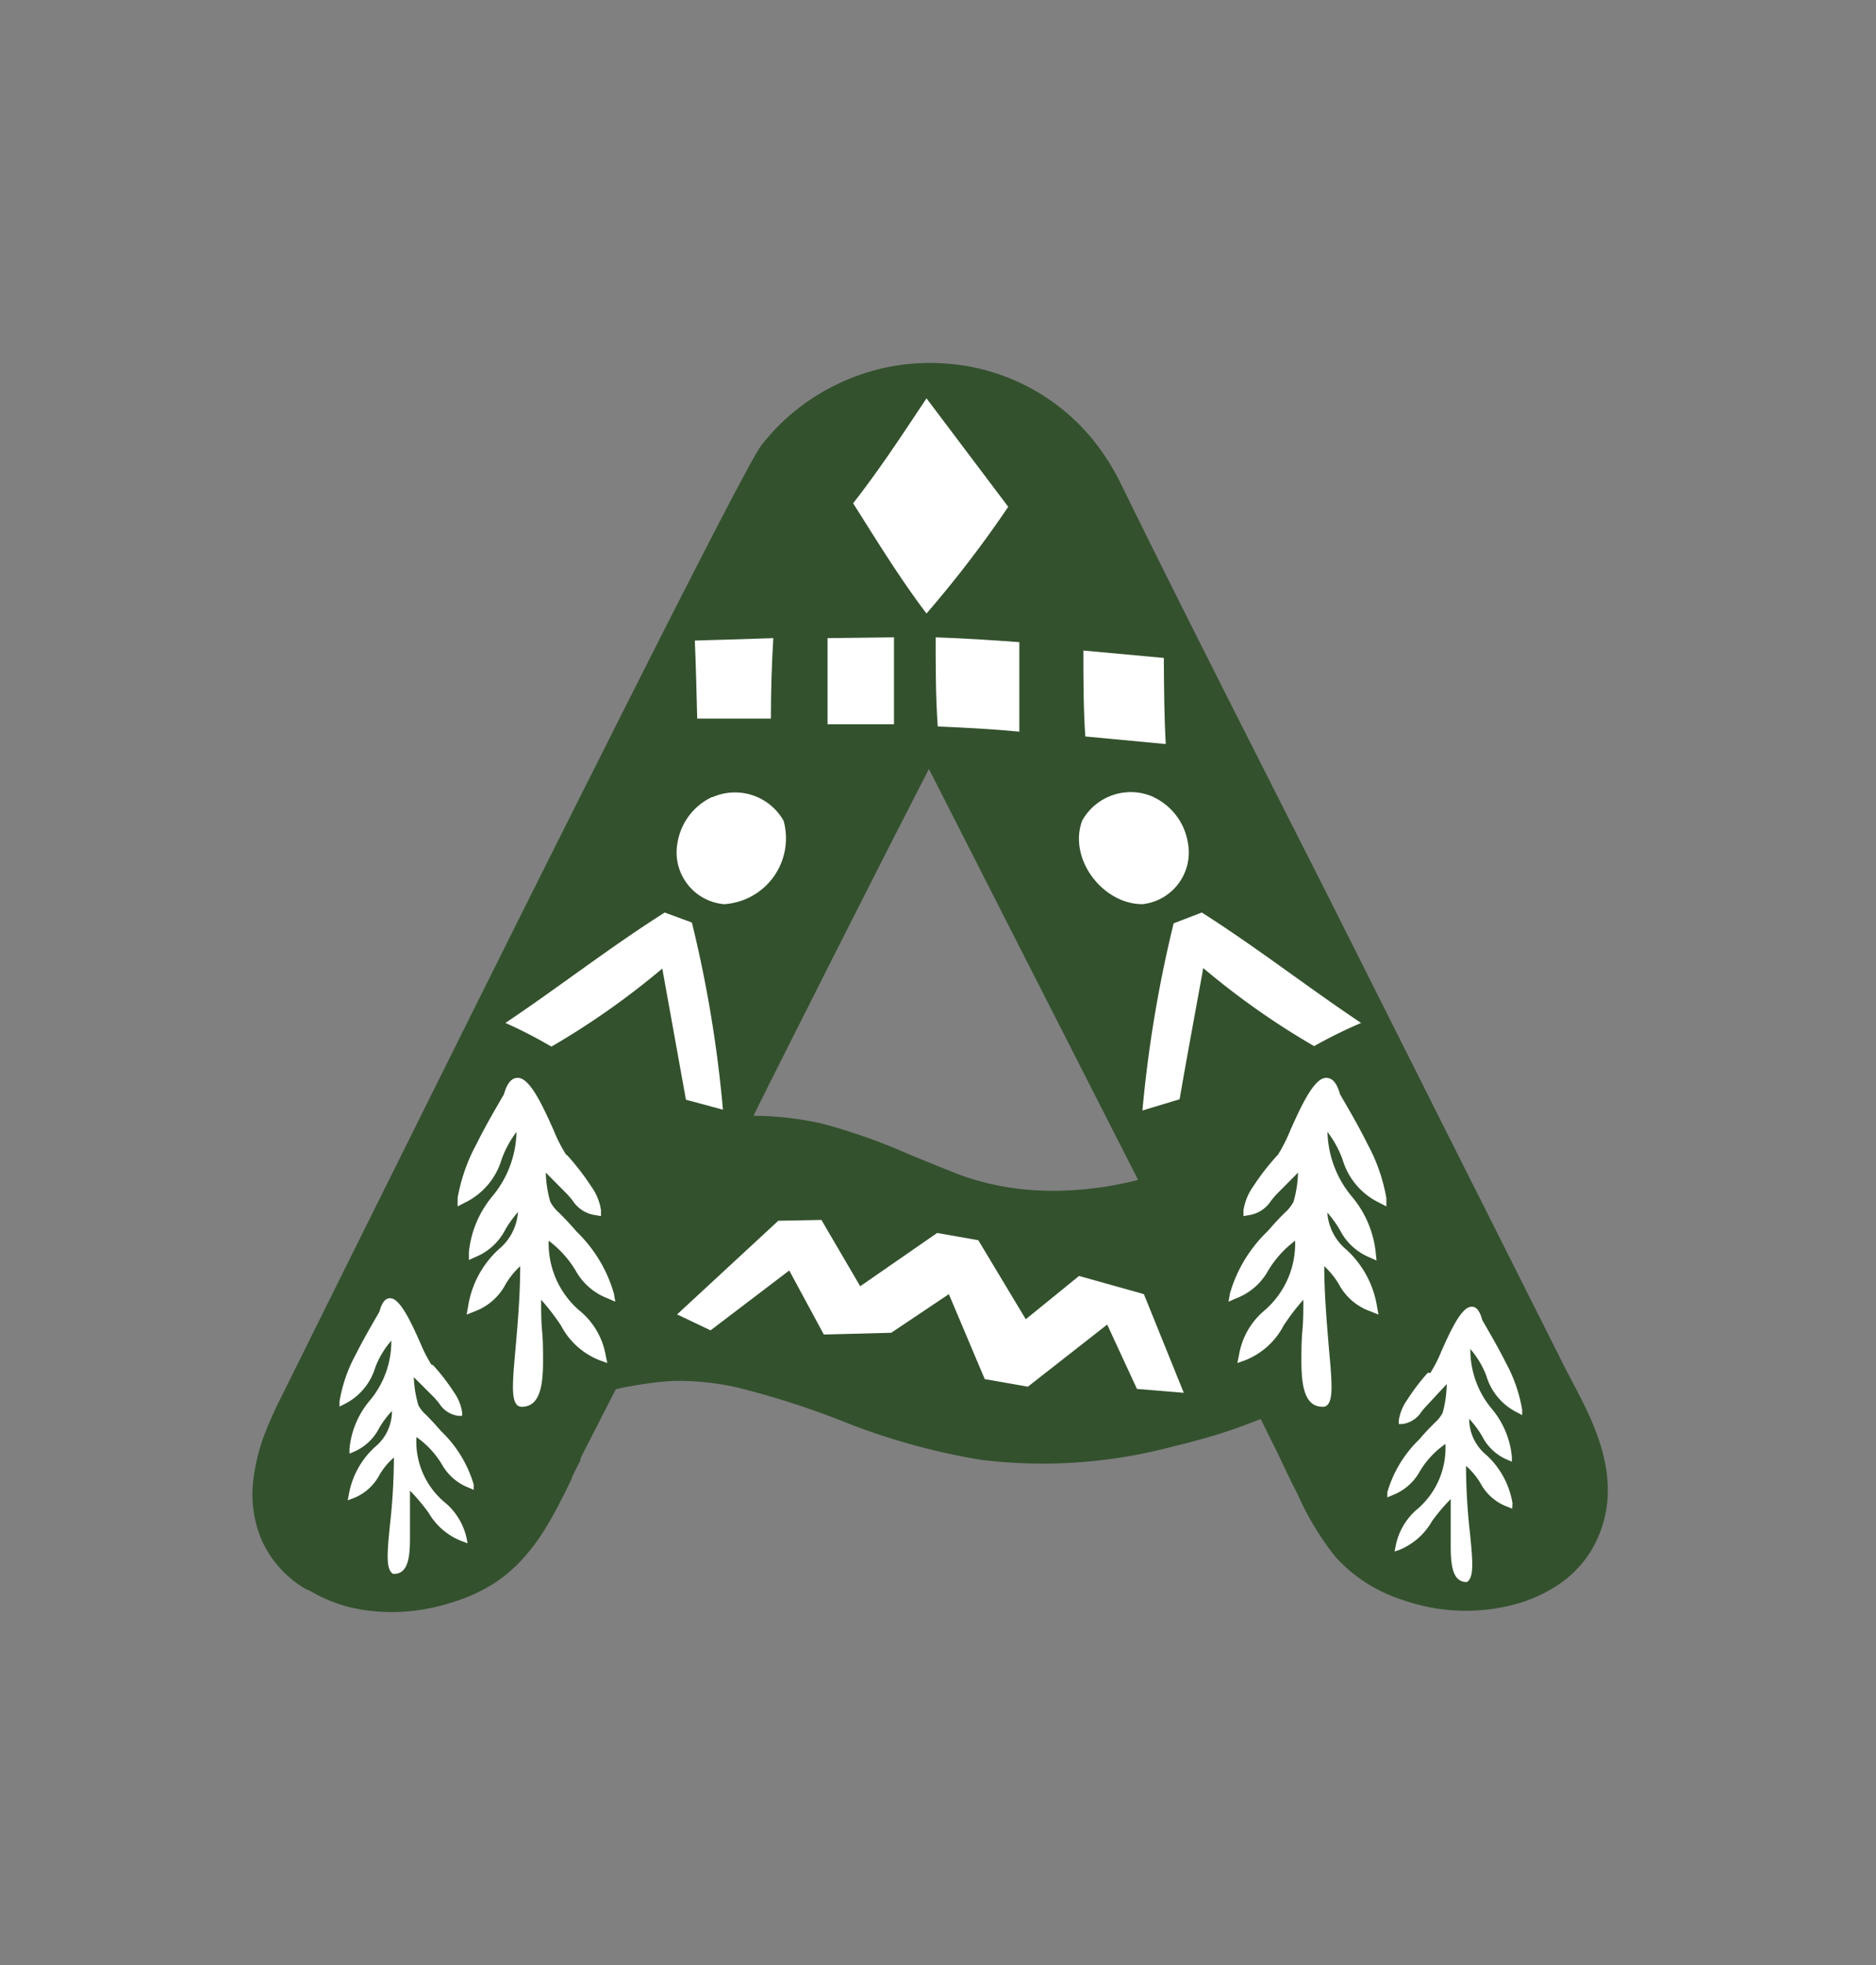 <?xml version="1.0" encoding="UTF-8"?> <svg xmlns="http://www.w3.org/2000/svg" id="Слой_1" data-name="Слой 1" viewBox="0 0 116.59 122.11"><rect x="0" y="0" width="116.59" height="122.11" fill="#808080" stroke="none"/> <defs> <style>.cls-1{fill:#33512d;}.cls-2,.cls-3{fill:#fff;}.cls-3{fill-rule:evenodd;}</style> </defs> <path class="cls-1" d="M46.87,69.33a19.83,19.83,0,0,1,4.29.5,37.22,37.22,0,0,1,5.37,1.91h0c.89.36,1.88.77,3,1.21a15.76,15.76,0,0,0,3.31.85,17.93,17.93,0,0,0,3.66.16,21.67,21.67,0,0,0,2.79-.33c.48-.09,1-.2,1.44-.32l-13-25.53-2.11,4.12c-1.71,3.36-3.77,7.42-5.57,11-1.38,2.73-2.55,5.07-3.22,6.42M79.36,90.21l-.74-1.5-.27-.54,0,0c-.73.28-1.45.56-2.25.82s-1.84.56-3.18.88A31.41,31.41,0,0,1,61,90.71a41.28,41.28,0,0,1-8.85-2.49h0a52.26,52.26,0,0,0-6.29-2,15.43,15.43,0,0,0-2-.33,15.86,15.86,0,0,0-1.93-.09A16.31,16.31,0,0,0,40,86a17.5,17.5,0,0,0-1.73.32L36.08,90.6l0,.05,0,.07-.28.55-.26.53,0,.06c-1.19,2.44-2.35,4.82-4.68,6.42A10.52,10.52,0,0,1,28,99.59a12,12,0,0,1-3.11.56,11.31,11.31,0,0,1-3.12-.28,9.25,9.25,0,0,1-2.46-1h0L19,98.73a6.67,6.67,0,0,1-2.76-3.09,7.32,7.32,0,0,1-.5-3.65,12,12,0,0,1,.66-2.76,24.43,24.43,0,0,1,1-2.27L22,77.69c4.13-8.3,10-20.14,15.31-30.68,5.13-10.21,9.36-18.49,10-19.33A13.15,13.15,0,0,1,52,23.89a13.35,13.35,0,0,1,3.44-1.13,13.65,13.65,0,0,1,3.61-.15A12.93,12.93,0,0,1,68,27.42,14.27,14.27,0,0,1,69.63,30c3,6.12,6.41,12.86,9.8,19.55l0,0h0l.13.26c1.31,2.58,2.62,5.16,3.91,7.73l3.37,6.71,4.59,9.14.29.57,5.63,11.2.09.17.28.53c1.4,2.66,3.42,6.48,1.25,10.35a6.88,6.88,0,0,1-2.19,2.3,9.28,9.28,0,0,1-3.15,1.3,11.83,11.83,0,0,1-6.43-.39A9.54,9.54,0,0,1,83,96.74a17.81,17.81,0,0,1-2.32-3.82l-.27-.54c-.06-.11-.21-.41-.4-.81Z"></path> <polygon class="cls-2" points="58.24 76.61 53.46 79.92 51.05 75.8 48.37 75.85 42.08 81.67 44.16 82.66 49.05 78.94 51.2 82.92 55.39 82.81 58.97 80.41 61.2 85.69 63.88 86.16 68.81 82.3 70.66 86.3 73.57 86.54 71.09 80.41 67.06 79.28 63.75 81.97 60.8 77.06 58.24 76.61"></polygon> <path class="cls-2" d="M43.18,39.75c.07,1.64.11,3.27.15,4.9h4.58c0-1.68.05-3.36.15-5-1.62.06-3.25.1-4.88.15m8.25-.15V45h4.13V39.6Zm6.72,0c0,1.83,0,3.66.13,5.49,1.7.07,3.39.16,5.07.32V39.9C61.62,39.77,59.89,39.66,58.15,39.6Zm9.18.77c0,1.78,0,3.57.12,5.34l5,.47c-.1-1.79-.11-3.57-.12-5.35Z"></path> <path class="cls-2" d="M57.58,38.12c-1.66-2.19-3.09-4.53-4.56-6.85,1.64-2.09,3.09-4.31,4.56-6.52l5.08,6.74a71,71,0,0,1-5.08,6.63"></path> <path class="cls-3" d="M88.74,85.29A13.16,13.16,0,0,0,87.44,87a3,3,0,0,0-.51,1.26l0,.22.23,0a1.67,1.67,0,0,0,1.18-.76,3.8,3.8,0,0,1,.29-.34L89.91,86v.1a7.24,7.24,0,0,1-.25,1.68,2.22,2.22,0,0,1-.5.63c-.19.19-.44.44-.77.81l-.17.2a7.48,7.48,0,0,0-2,3.3l0,.32.3-.13a3.3,3.3,0,0,0,1.72-1.49,5.44,5.44,0,0,1,1.59-1.7,5,5,0,0,1-1.69,4,4,4,0,0,0-1.41,2.38l-.06.3.3-.1A4.14,4.14,0,0,0,89,94.51a12,12,0,0,1,1.16-1.37c0,.58,0,1.15,0,1.68s0,.9,0,1.27c0,1.32.17,2.21,1,2.21h0l0,0c.47-.27.36-1.37.2-3a38.35,38.35,0,0,1-.25-4.22,4.48,4.48,0,0,1,.9,1.08,3.12,3.12,0,0,0,1.67,1.46l.3.12L94,93.4a5.23,5.23,0,0,0-1.63-3,2.88,2.88,0,0,1-1.06-2.24,6.17,6.17,0,0,1,.81,1.09,3.09,3.09,0,0,0,1.56,1.45l.28.12,0-.3a5.43,5.43,0,0,0-1.26-3,5.71,5.71,0,0,1-1.32-3.7,5.63,5.63,0,0,1,1,1.68,3.69,3.69,0,0,0,1.93,2.27l.29.16,0-.33a9.21,9.21,0,0,0-1-2.9c-.5-1-1.09-2-1.48-2.68-.18-.68-.45-.9-.78-.81-.59.15-1.25,1.6-1.77,2.77a8.23,8.23,0,0,1-.68,1.33"></path> <path class="cls-3" d="M35.25,71.78a15.86,15.86,0,0,1,1.49,1.93,3.38,3.38,0,0,1,.61,1.48l0,.37L37,75.5a2,2,0,0,1-1.41-.9q-.15-.19-.33-.39l-1.34-1.35a7.17,7.17,0,0,0,.28,1.81,2.4,2.4,0,0,0,.55.69c.22.22.51.51.89.94l.19.22a8.7,8.7,0,0,1,2.32,3.84l.09.52-.48-.21a3.83,3.83,0,0,1-2-1.75,6.53,6.53,0,0,0-1.66-1.83A5.49,5.49,0,0,0,36,81.42a4.6,4.6,0,0,1,1.64,2.78l.1.49-.47-.17a4.59,4.59,0,0,1-2.4-2.15,13.49,13.49,0,0,0-1.24-1.61c0,.64,0,1.3.06,1.93s.06,1.32.06,1.89c0,1.64-.24,2.83-1.33,2.83-.39,0-.54-.44-.54-1.2s.08-1.5.17-2.54c.13-1.48.28-3.28.28-5a5.1,5.1,0,0,0-.9,1.11,3.58,3.58,0,0,1-1.95,1.71l-.48.19.09-.5A6.09,6.09,0,0,1,31,77.62a3.29,3.29,0,0,0,1.19-2.31,7.1,7.1,0,0,0-.78,1.08,3.61,3.61,0,0,1-1.83,1.7l-.44.2,0-.48a6.42,6.42,0,0,1,1.46-3.48,6.45,6.45,0,0,0,1.5-4,6.38,6.38,0,0,0-.93,1.72,4.35,4.35,0,0,1-2.27,2.67l-.46.24,0-.52a11,11,0,0,1,1.18-3.37c.58-1.17,1.26-2.32,1.7-3.08.23-.83.58-1.09,1-1,.72.19,1.48,1.88,2.09,3.24a9.14,9.14,0,0,0,.77,1.51"></path> <path class="cls-3" d="M26.91,84.82a12.3,12.3,0,0,1,1.29,1.67,2.89,2.89,0,0,1,.52,1.26l0,.22-.23,0a1.63,1.63,0,0,1-1.18-.75c-.08-.11-.18-.22-.29-.35l-1.3-1.3v.1A7.24,7.24,0,0,0,26,87.31a2.08,2.08,0,0,0,.5.62c.19.2.44.45.76.82l.18.2a7.5,7.5,0,0,1,2,3.29l0,.33-.3-.13A3.26,3.26,0,0,1,27.47,91a5.55,5.55,0,0,0-1.59-1.71,4.93,4.93,0,0,0,1.69,4A4,4,0,0,1,29,95.58l.06.31-.3-.11A4.08,4.08,0,0,1,26.64,94a12,12,0,0,0-1.16-1.38c0,.59,0,1.16,0,1.69s0,.89,0,1.27c0,1.32-.17,2.21-1,2.21h-.05l0,0c-.47-.27-.36-1.37-.2-3a38.39,38.39,0,0,0,.25-4.23,4.25,4.25,0,0,0-.9,1.09,3.12,3.12,0,0,1-1.67,1.46l-.3.11.06-.31a5.23,5.23,0,0,1,1.63-3,2.88,2.88,0,0,0,1.06-2.24,5.52,5.52,0,0,0-.81,1.09A3.14,3.14,0,0,1,22,90.2l-.28.12,0-.3A5.43,5.43,0,0,1,23,87a5.71,5.71,0,0,0,1.32-3.7,5.5,5.5,0,0,0-1,1.67,3.73,3.73,0,0,1-1.93,2.28l-.29.15,0-.32a9.21,9.21,0,0,1,1-2.9c.5-1,1.09-2,1.48-2.68.18-.68.45-.9.78-.82.59.16,1.25,1.61,1.77,2.78a8.72,8.72,0,0,0,.68,1.33"></path> <path class="cls-2" d="M44.26,49.52a3.82,3.82,0,0,0-2.15,2.82A3.23,3.23,0,0,0,45,56.18,4.1,4.1,0,0,0,48.7,51a3.47,3.47,0,0,0-4.44-1.46M41.31,56.7c-3.4,2.15-6.57,4.63-9.9,6.86,1,.44,1.93.93,2.86,1.47a48.56,48.56,0,0,0,6.89-4.85l1.47,8.15,2.3.62A77.55,77.55,0,0,0,43,57.32Z"></path> <path class="cls-3" d="M79.39,71.78a14.92,14.92,0,0,0-1.5,1.93,3.5,3.5,0,0,0-.61,1.48l0,.37.36-.06A2,2,0,0,0,79,74.6q.15-.19.33-.39l1.34-1.35a7.17,7.17,0,0,1-.28,1.81,2.4,2.4,0,0,1-.55.69c-.22.22-.51.51-.88.94l-.2.22a8.7,8.7,0,0,0-2.32,3.84l-.09.52.48-.21a3.83,3.83,0,0,0,2-1.75,6.53,6.53,0,0,1,1.66-1.83,5.49,5.49,0,0,1-1.9,4.33A4.6,4.6,0,0,0,77,84.2l-.1.49.48-.17a4.6,4.6,0,0,0,2.39-2.15A13.49,13.49,0,0,1,81,80.76c0,.64,0,1.3-.06,1.93s-.06,1.32-.06,1.89c0,1.64.24,2.83,1.33,2.83.39,0,.54-.44.54-1.2s-.08-1.5-.17-2.54c-.12-1.48-.28-3.28-.28-5a5.1,5.1,0,0,1,.9,1.11,3.57,3.57,0,0,0,2,1.71l.47.19-.09-.5a6.09,6.09,0,0,0-1.9-3.53,3.29,3.29,0,0,1-1.19-2.31,7.1,7.1,0,0,1,.78,1.08,3.61,3.61,0,0,0,1.83,1.7l.45.2-.05-.48A6.42,6.42,0,0,0,84,74.33a6.51,6.51,0,0,1-1.5-4,6.43,6.43,0,0,1,.94,1.72,4.33,4.33,0,0,0,2.26,2.67l.46.24,0-.52a11,11,0,0,0-1.18-3.37c-.58-1.17-1.26-2.32-1.7-3.08-.23-.83-.58-1.09-1-1-.72.19-1.48,1.88-2.09,3.24a10.32,10.32,0,0,1-.76,1.51"></path> <path class="cls-2" d="M71.67,49.52a3.8,3.8,0,0,1,2.15,2.82A3.23,3.23,0,0,1,71,56.18c-2.48,0-4.63-2.84-3.74-5.2a3.46,3.46,0,0,1,4.43-1.46m3,7.18c3.39,2.15,6.56,4.63,9.9,6.86A29.64,29.64,0,0,0,81.67,65a48,48,0,0,1-6.89-4.85c-.49,2.72-1,5.43-1.47,8.15L71,69a78.85,78.85,0,0,1,1.94-11.63Z"></path> </svg> 